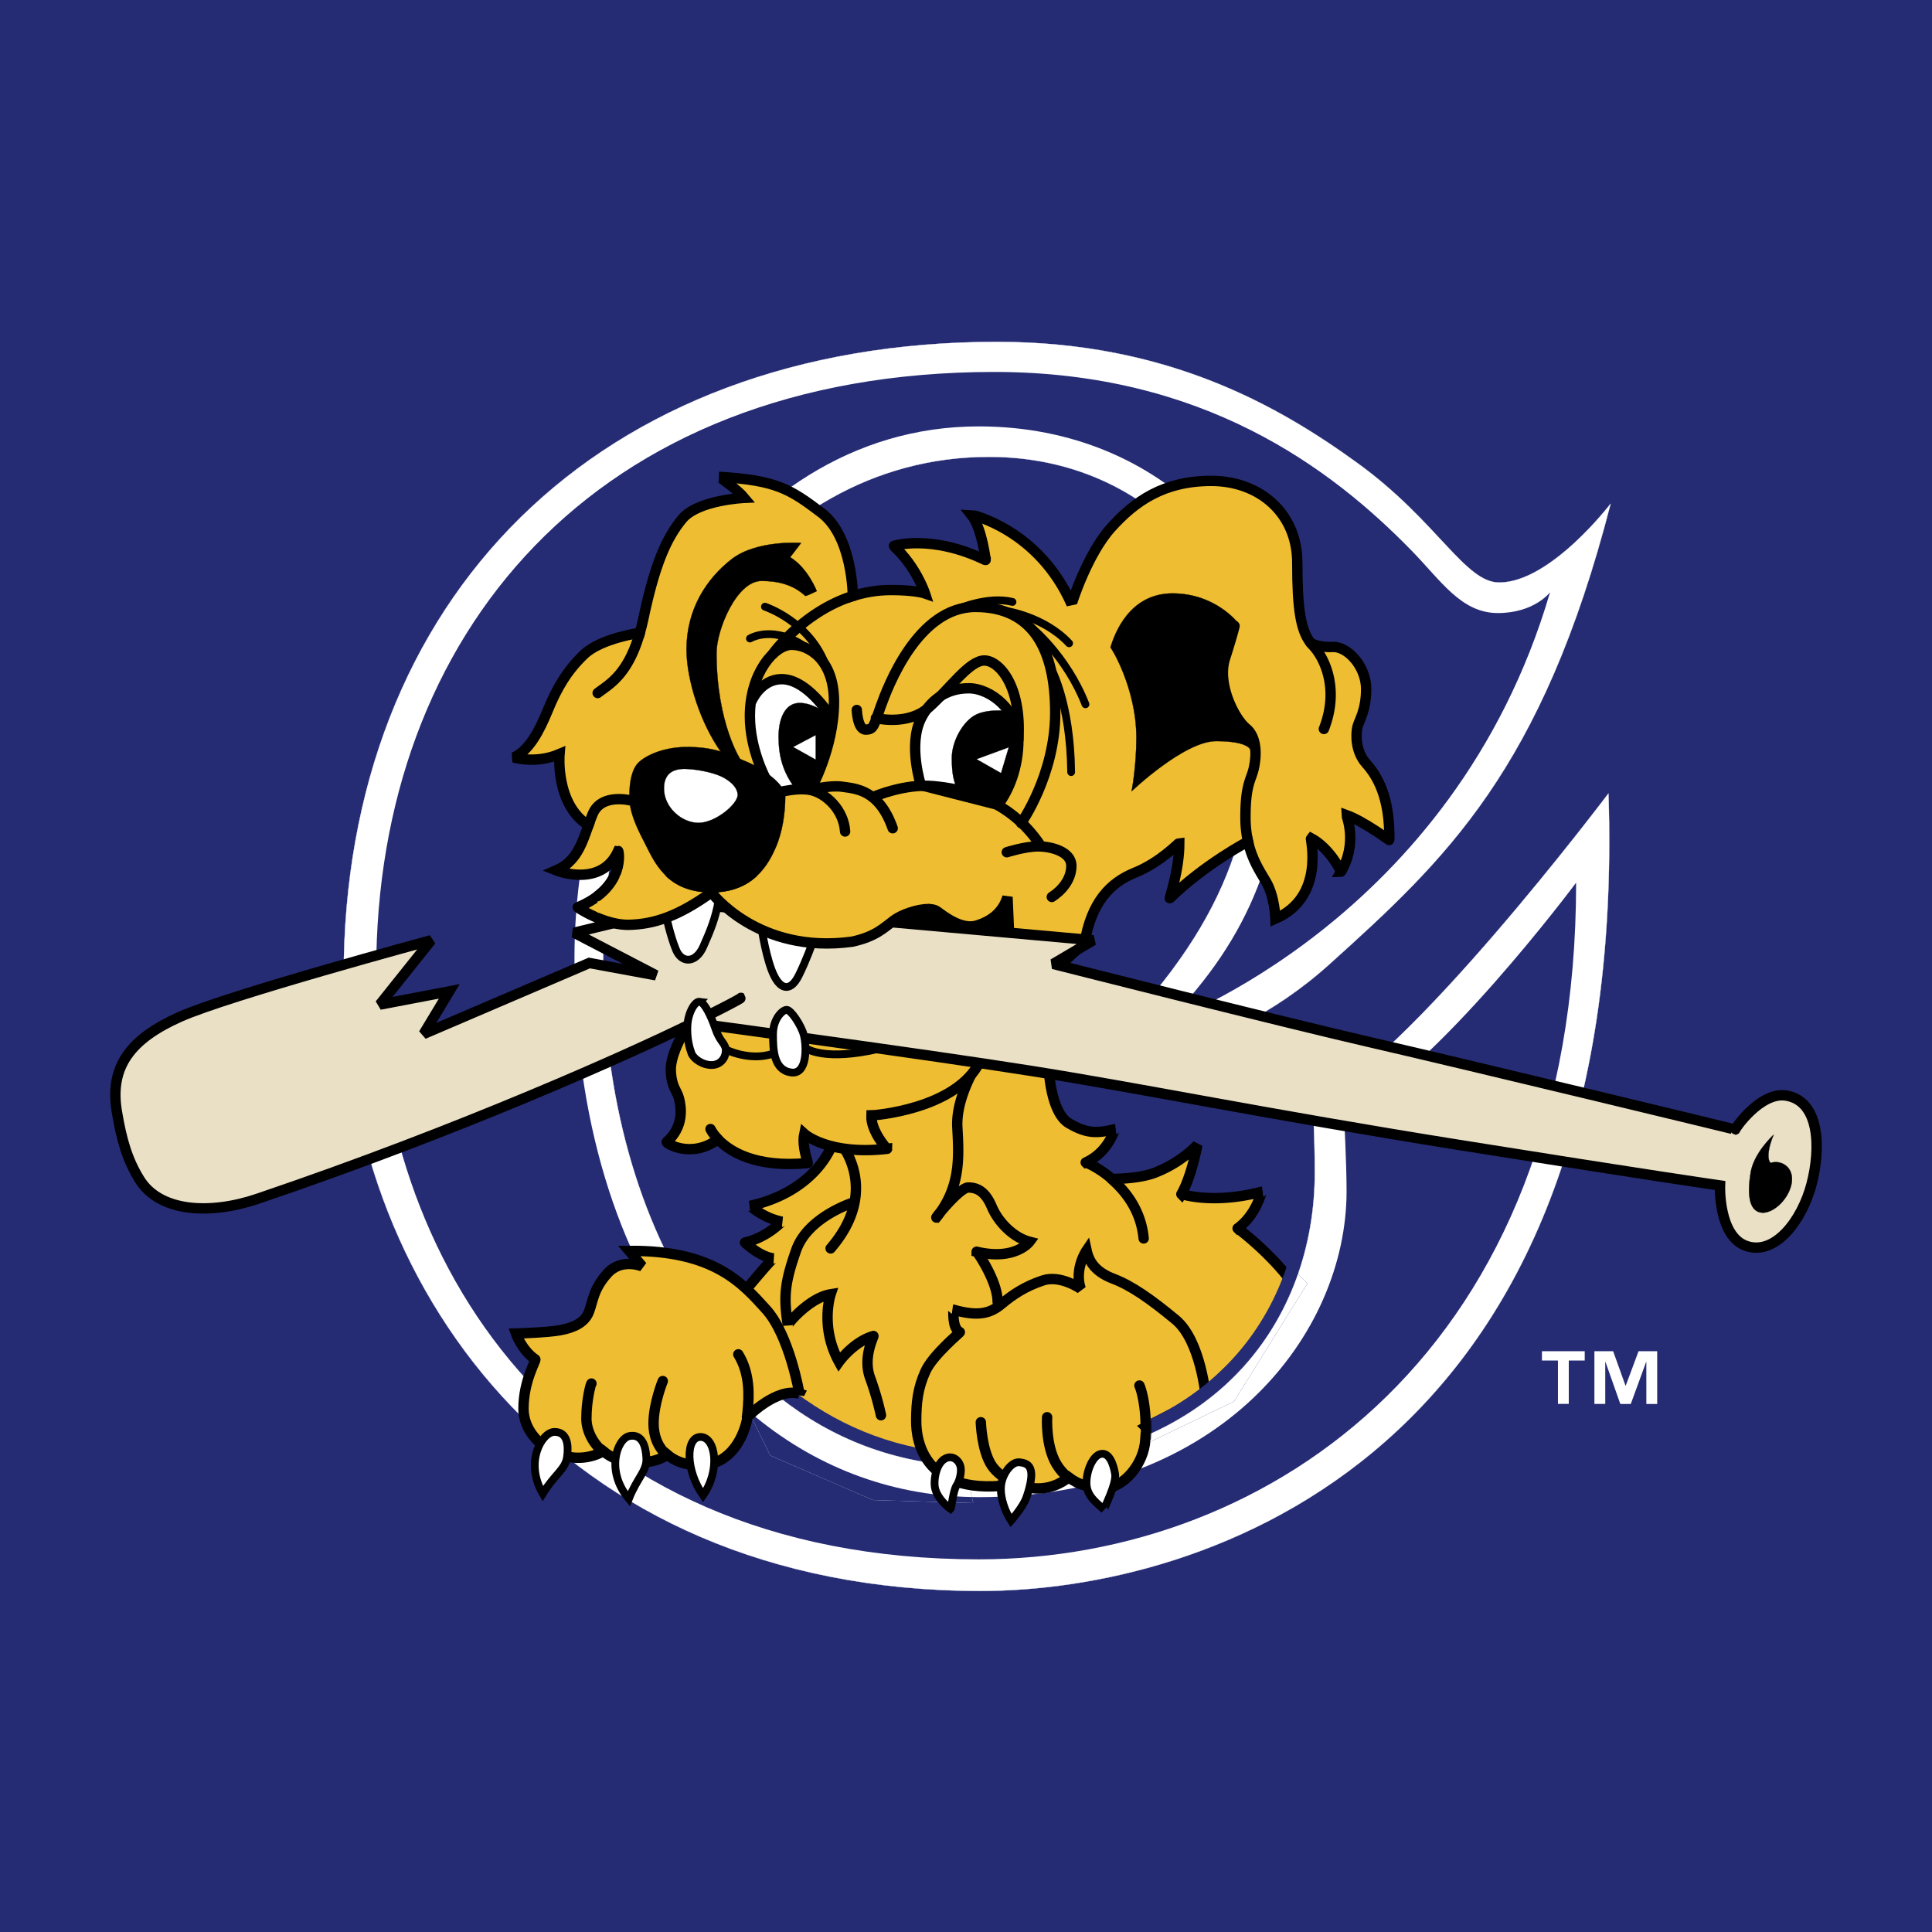 <svg xmlns="http://www.w3.org/2000/svg" width="2500" height="2500" viewBox="0 0 192.756 192.756"><path fill-rule="evenodd" clip-rule="evenodd" fill="#252c74" d="M0 0h192.756v192.756H0V0z"/><path d="M158.109 135.74h-1.592v4.326h-1.08v-4.326h-1.598v-.928h4.27v.928zm7.229 4.336h-1.082v-4.189h-.023l-1.531 4.189h-1.041l-1.48-4.189h-.025v4.18h-1.082v-5.254h1.871l1.23 3.43h.025l1.279-3.43h1.859v5.263z" fill-rule="evenodd" clip-rule="evenodd" fill="#fff"/><path d="M99.529 32.825c-40.846 0-66.508 26.781-66.508 63.553 0 30.183 19.889 63.554 64.797 63.554 21.6 0 37.324-9.773 47.375-21.039 10.051-11.264 15.422-29.076 16.277-45.016.514-9.561.504-18.966.504-18.966s-22.668 30.82-32.291 34.221c-.215.213.213 3.4.213 7.652 0 14.879-10.051 28.27-32.291 28.27-22.241 0-36.142-22.955-36.142-49.1 0-28.695 17.322-49.099 36.997-49.099 18.789 0 25.447 16.579 25.447 24.23 0 14.404-6.488 25.308-17.535 35.498 0 0 5.422 2.717 18.818-3.402 7.912-3.613 23.182-18.235 28.346-29.266 4.076-8.708 7.934-18.117 9.113-28.014 0-.212-8.438 10.944-12.865 10.944-2.139 0-6.416-6.165-12.189-10.627-5.773-4.466-17.962-13.393-38.066-13.393z" fill-rule="evenodd" clip-rule="evenodd" fill="#252c74"/><path d="M99.48 34.108c-39.83 0-65.192 25.563-65.192 63.373 0 29.824 20.896 61.246 63.584 61.246 21.973 0 64.742-13.248 62.604-79.564 0 0-20.314 26.994-29.51 30.82 0 0 .213 3.188.213 7.014 0 14.453-9.623 29.332-33.361 29.332-23.737 0-37.638-23.592-37.638-50.587 0-26.357 15.397-50.163 38.493-50.163 16.467 0 26.518 13.178 26.518 25.506 0 12.329-3.207 22.105-16.467 34.859.215.213 12.404.639 23.951-9.777 11.549-10.415 21.172-19.342 28.016-45.911 0 0-5.988 7.864-11.119 7.864-3.422 0-6.203-6.163-14.115-11.902s-19.033-12.11-35.977-12.11z" fill-rule="evenodd" clip-rule="evenodd" fill="#fff" stroke="#fff" stroke-width=".026" stroke-linecap="round" stroke-miterlimit="2.613"/><path d="M99.213 37.109c-40.078 0-61.679 26.383-61.679 59.752 0 28.193 17.958 58.715 60.118 58.715 29.146 0 59.598-20.951 59.598-67.511 0 0-14.055 18.882-23.164 23.281 0-.26.262 4.656.262 7.502 0 14.227-12.492 30.521-36.695 30.521-23.163 0-40.339-21.729-40.339-53.803 0-24.313 15.095-53.025 40.339-53.025 18.738 0 30.709 14.227 30.709 28.194 0 13.969-3.643 22.763-11.971 31.298-.262 0 28.627-10.087 38.256-42.938 0 0-1.561 2.069-5.205 2.069-3.643 0-5.641-3.184-8.588-6.208-8.067-8.277-20.821-17.847-41.641-17.847z" fill-rule="evenodd" clip-rule="evenodd" fill="#252c74"/><path d="M66.51 91.526s.377 1.78.942 3.184c.565 1.405 1.978 1.405 2.731-.281.754-1.685 1.225-2.903 1.507-4.495.283-1.591.385-2.554.385-2.554l-5.565 4.146zM79.182 92.316l-3.157.429s.471 3.089 1.224 4.587c.754 1.498 1.696 1.498 2.449 0 .754-1.498 1.414-3.371 1.414-3.371l-1.93-1.645z" fill-rule="evenodd" clip-rule="evenodd" fill="#fff" stroke="#000" stroke-width=".259" stroke-miterlimit="2.613"/><path d="M103.635 98.41c2.412-2.465 4.57-4.316 4.57-4.316.68-4.057 2.518-6.018 5.033-7.033 2.518-1.014 4.355-2.975 4.422-2.975 0 2.772-1.02 5.612-.951 5.544 3.537-3.448 7.803-5.668 7.803-5.668.391 1.755 1.158 2.918 1.789 3.979.885 1.488.951 3.719.951 3.719 4.967-2.164 3.471-7.979 3.539-8.047 1.904 1.015 3.061 3.382 2.992 3.382 1.701-2.908.545-5.613.545-5.68 1.699.609 4.354 2.569 4.285 2.501.068-4.327-1.225-6.423-2.312-7.641-1.088-1.216-1.021-2.908-.885-3.583s.885-1.622.885-3.854c0-2.231-1.836-4.26-3.334-4.192-1.496.068-2.215-.417-2.215-.417-.973-1.249-1.322-3.331-1.322-7.968 0-5.002-3.809-8.182-8.572-8.182-4.762 0-7.619 2.029-10 4.667-2.381 2.637-3.945 7.573-3.945 7.64-3.266-7.438-9.933-8.925-10-8.925 1.088 1.352 1.428 4.599 1.428 4.53-5.442-2.637-9.251-1.419-9.183-1.419 2.244 2.027 3.129 4.732 3.129 4.732s-.952-.337-3.401-.337c-1.365 0-2.635.228-3.797.597 0 0-.013-5.939-3.142-8.305-3.129-2.367-4.49-3.246-10.205-3.585.068 0 1.905 1.353 2.518 2.097 0 0-4.626.203-6.191 2.096-1.564 1.894-2.721 4.463-3.877 9.941-.109.514-.227.989-.352 1.428 0 0-3.867.532-5.567 2.155-1.701 1.622-2.721 3.38-3.605 5.544-.884 2.164-1.905 4.057-3.402 4.733 0 0 2.177.677 4.558-.338 0 0-.447 5.018 2.886 7.113-.655 1.842-1.219 3.637-3.216 4.495 0 0 4.489 1.811 6.181-1.939.065 0 .781 3.622-4.034 5.625-.065 0 2.667 1.811 5.14 1.747 2.473-.064 4.879-.841 8.198-3.233 0 0 4.619 6.208 14.053 4.914 2.343-.517 3.123-1.358 4.164-2.133 1.041-.776 3.514-1.488 4.294-.905.781.582 2.472 1.875 3.969 1.422 1.496-.453 2.602-1.358 3.059-2.845l.26 5.949 2.857 2.97z" fill-rule="evenodd" clip-rule="evenodd" fill="#eebd31" stroke="#000" stroke-width="1.035" stroke-linecap="round" stroke-miterlimit="2.613"/><path d="M124.512 83.962a11.286 11.286 0 0 1-.252-2.445c0-3.246.543-3.652.816-4.802.271-1.149.408-3.11-.748-4.057s-2.926-4.395-2.109-6.964c.816-2.57.953-3.246.953-3.246m7.58 1.679c.076.099.158.192.242.282 1.156 1.217 2.654 4.328 1.09 8.317M85.087 59.461c-4.977 1.581-7.972 5.76-7.972 5.76m-13.277-2.088c-1.206 4.238-3.097 5.151-4.207 6.009m3.537 10.775s-3.123-.905-4.034 1.294c-.155.373-.293.752-.427 1.129" fill="none" stroke="#000" stroke-width="1.035" stroke-linecap="round" stroke-miterlimit="2.613"/><path d="M125.082 74.622l-.156-1.231-.93-1.155-1.316-2.232-.697-2.386.078-1.54.697-2.387.744-1.557s-2.236-2.931-6.521-2.931-5.783 3.99-6.191 5.41c0-.136 2.586 3.989 2.586 8.993 0 2.908-.477 5.341-.477 5.341s5.238-5.004 8.436-5.004 3.406.845 3.406.845l.341-.166z" fill-rule="evenodd" clip-rule="evenodd" stroke="#000" stroke-width=".026" stroke-miterlimit="2.613"/><path d="M76.108 68.386c-1.337.846-2.16 4.137.328 9.702.262.586 1.376.977 1.376.977a21.198 21.198 0 0 0 2.097-.521c-1.114-2.213-1.965-5.469-1.245-6.511.721-1.043 3.079-.652 3.538-.391l.262-.457c-2.228-3.386-4.194-4.167-6.356-2.799z" fill-rule="evenodd" clip-rule="evenodd" fill="#fff"/><path d="M82.714 71.35s-1.497-1.217-2.926-1.217-2.109 1.487-2.109 3.381.408 3.517 1.701 5.208l1.506.075 2.034-5.631-.206-1.816z" fill-rule="evenodd" clip-rule="evenodd" stroke="#000" stroke-width=".026" stroke-miterlimit="2.613"/><path fill-rule="evenodd" clip-rule="evenodd" fill="#fff" stroke="#fff" stroke-width=".026" stroke-miterlimit="2.613" d="M81.353 73.38v2.367l-2.178-1.218 2.178-1.149z"/><path d="M91.877 78.338s-1.292-3.989 0-6.626c.854-1.741 2.449-3.043 4.762-3.043 2.313 0 4.966 2.367 4.966 5.14 0 2.771-.951 5.072-2.041 6.491l-7.687-1.962z" fill-rule="evenodd" clip-rule="evenodd" fill="#fff" stroke="#000" stroke-width="1.035" stroke-linecap="round" stroke-miterlimit="2.613"/><path d="M100.746 70.944s-2.043-.27-3.336.339c-1.292.609-2.448 2.638-2.448 4.329s.204 2.299.544 3.178l4.084 1.488 1.625-3.258.484-4.215-.953-1.861z" fill-rule="evenodd" clip-rule="evenodd" stroke="#000" stroke-width=".026" stroke-miterlimit="2.613"/><path fill-rule="evenodd" clip-rule="evenodd" fill="#fff" stroke="#fff" stroke-width=".026" stroke-miterlimit="2.613" d="M100.609 74.597l-.748 2.502-2.381-1.352 3.129-1.15z"/><path d="M95.642 60.732s2.926-1.285 5.375-.677m-.747.879s3.879.542 6.396 3.248m-3.811-1.624s3.537 2.841 5.443 7.71m-3.47-3.652s1.973 3.449 2.041 10.416M76.317 60.529s4.559 1.489 6.124 6.02m-7.621-2.842s2.382-1.488 5.784 1.015" fill="none" stroke="#000" stroke-width=".776" stroke-linecap="round" stroke-miterlimit="2.613"/><path d="M81.489 58.973s-.884-2.299-2.653-3.381c.068-.068 1.088-1.42 1.088-1.42s-4.422-.338-6.94 1.623c-2.518 1.962-4.491 5.005-4.491 8.996 0 3.111 1.429 7.439 3.47 10.281-.067-.136 1.974.811 1.974.811s-2.449-3.652-2.449-10.753c0-2.231 1.973-7.169 4.491-7.169 1.701 0 3.198.405 4.354 1.488.067.066 1.156-.476 1.156-.476z" fill-rule="evenodd" clip-rule="evenodd" stroke="#000" stroke-width=".026" stroke-miterlimit="2.613"/><path d="M69.149 102.035c4.865-2.393 4.777-2.48 4.777-2.48" fill="none" stroke="#000" stroke-width="1.035" stroke-linecap="round" stroke-miterlimit="2.613"/><path d="M110.924 117.619s2.674.029 4.35-.637a12.206 12.206 0 0 0 4.186-2.748s-.586 3.162-1.592 4.91c-.082-.082 2.932 1.082 8.039-.25-.084 0-.502 2.248-2.428 3.662-.084-.082 3.264 2.414 5.441 5.41l-3.193 5.85-5.119 4.83-27.932 7.586-4.595-1.797-10.109-4.695-3.873-10.676s2.91-3.512 3.078-3.512c-1.423-.166-2.93-1.664-2.847-1.58 2.345-.584 3.601-2.08 3.684-2.08-2.009-.418-3.098-1.582-3.181-1.582 6.698-1.498 8.205-6.158 8.205-6.158l.209-.516 13.845-9.066 7.547 2.092s.168 4.326 2.01 5.408 2.846.998 4.605.584c-.084 0-.586 2.246-2.93 3.328-.043-.041 1.235.452 2.6 1.637z" fill-rule="evenodd" clip-rule="evenodd" fill="#eebd31" stroke="#000" stroke-width="1.035" stroke-linecap="round" stroke-miterlimit="2.613"/><path d="M97.438 106.246s-2.092 3.246-1.924 6.242c.167 2.996.334 5.99-2.093 8.986-.083 0 2.344-2.996 3.182-2.996.836 0 1.674.334 2.346 1.914.668 1.582 2.176 3.08 3.766 3.496 0 0-1.424 1.914-5.275.998 0-.084 2.094 2.912 2.094 4.994m-15.659-15.812s4.019 4.66-1.005 10.486m2.261-4.577s-4.521 1.416-5.694 4.744c-1.172 3.328-1.256 4.66-.836 7.49 0-.168 2.176-2.746 4.27-3.08 0 0-1.088 3.246.837 6.742 0 0 1.423-1.998 3.433-2.58.084 0-1.088 2.08-.335 4.16a29.06 29.06 0 0 1 1.088 3.744m23.03-23.547c1.412 1.225 2.922 3.156 3.178 5.906" fill="none" stroke="#000" stroke-width="1.035" stroke-linecap="round" stroke-miterlimit="2.613"/><path d="M68.429 102.602s-1.571 2.51-1.502 4.209c.068 1.697.615 1.967.819 2.783.206.814.547 2.783-1.229 4.344-.068.135 2.453 1.699 5.117-.268 1.115 1.17 3.679 2.873 8.953 2.373.068 0-.615-1.631-.342-2.92 0 0 2.39 2.172 8.264 1.494 0 .066-1.64-1.766-1.571-3.328.068 0 8.469-.543 10.86-5.43 1.15-2.352 3.604-5.166 5.838-7.449l-35.207 4.192z" fill-rule="evenodd" clip-rule="evenodd" fill="#eebd31" stroke="#000" stroke-width="1.035" stroke-linecap="round" stroke-miterlimit="2.613"/><path d="M70.888 112.646s.199.447.746 1.023" fill="none" stroke="#000" stroke-width="1.035" stroke-linecap="round" stroke-miterlimit="2.613"/><path d="M72.39 104.705s2.359 1.207 4.702.432c.131-.129 1.823.646 3.384-.516 0 0 1.822 1.291 7.287 0" fill="none" stroke="#000" stroke-width=".776" stroke-linecap="round" stroke-miterlimit="2.613"/><path d="M69.132 102.051s22.451 3 33.762 4.795c11.309 1.795 23.094 4.25 42.574 7.367 19.484 3.117 26.137 4.062 26.137 4.062s-.191 5.102 2.66 6.045c2.852.945 5.512-2.551 6.463-6.139.951-3.59.855-8.377-2.566-8.881-2.564-.377-5.131 3.4-5.037 3.4.096 0-27.275-6.611-36.303-8.689-9.029-2.078-31.742-7.84-31.742-7.84l3.99-2.362-40.105-3.589-11.689 2.834 8.173 4.25-6.652-1.227-16.536 7.084 2.565-4.252-6.938 1.322 5.132-6.423s-20.243 5.479-25.089 7.651-7.033 4.914-6.273 9.447c.476 2.834 1.046 4.816 2.281 6.801 1.999 3.209 6.976 3.52 11.784 1.889 20.623-6.988 37.406-14.605 42.842-17.268.196-.094.385-.187.567-.277z" fill-rule="evenodd" clip-rule="evenodd" fill="#eae0c5" stroke="#000" stroke-width="1.035" stroke-linecap="round" stroke-miterlimit="2.613"/><path d="M176.953 113.219s-1.98 1.777-2.299 3.809c-.32 2.031-.191 3.682.957 3.936 1.15.254 2.811-1.207 3.131-2.855.318-1.65-1.023-2.414-2.045-2.096-.127.063-.638-.636.256-2.794z" fill-rule="evenodd" clip-rule="evenodd" stroke="#000" stroke-width=".026" stroke-linecap="round" stroke-miterlimit="2.613"/><path d="M66.494 91.546s.376 1.778.941 3.183 1.978 1.404 2.731-.281c.753-1.685 1.224-2.901 1.507-4.493.283-1.592.384-2.554.384-2.554l-5.563 4.145z" fill-rule="evenodd" clip-rule="evenodd" fill="#fff" stroke="#000" stroke-width=".776" stroke-miterlimit="2.613"/><path d="M79.163 92.333l-3.156.429s.471 3.089 1.225 4.587c.753 1.498 1.695 1.498 2.448 0 .754-1.498 1.413-3.37 1.413-3.37l-1.93-1.646z" fill-rule="evenodd" clip-rule="evenodd" fill="#fff"/><path d="M79.163 92.333l-3.156.429s.471 3.089 1.225 4.587c.753 1.498 1.695 1.498 2.448 0 .754-1.498 1.413-3.37 1.413-3.37l-1.93-1.646" fill="none" stroke="#000" stroke-width=".776" stroke-miterlimit="2.613"/><path d="M61.31 87.381c-.312.66-.835 1.371-1.694 2.027v2.167c.93.385 2.071.723 3.163.694 2.473-.064 4.879-.841 8.198-3.233 0 0 4.619 6.208 14.053 4.914 2.343-.517 3.123-1.358 4.164-2.133.776-.579 2.348-1.122 3.421-1.119v-3.317H61.31z" fill-rule="evenodd" clip-rule="evenodd" fill="#eebd31"/><path d="M61.31 87.381c-.312.66-.835 1.371-1.694 2.027m0 2.167c.93.385 2.071.723 3.163.694 2.473-.064 4.879-.841 8.198-3.233 0 0 4.619 6.208 14.053 4.914 2.343-.517 3.123-1.358 4.164-2.133.776-.579 2.348-1.122 3.421-1.119" fill="none" stroke="#000" stroke-width="1.035" stroke-linecap="round" stroke-miterlimit="2.613"/><path d="M66.416 87.381c.979.939 2.389 1.655 4.561 1.655 2.129 0 3.561-.728 4.548-1.655h-9.109z" fill-rule="evenodd" clip-rule="evenodd"/><path d="M66.416 87.381c.979.939 2.389 1.655 4.561 1.655 2.129 0 3.561-.728 4.548-1.655" fill="none" stroke="#000" stroke-width=".026" stroke-miterlimit="2.613"/><path d="M69.149 102.035c4.865-2.393 4.777-2.48 4.777-2.48" fill="none" stroke="#000" stroke-width="1.035" stroke-linecap="round" stroke-miterlimit="2.613"/><path d="M69.812 99.938c-.478-.068-1.161 1.086-1.229 2.375-.069 1.291.205 2.24.41 2.785.205.543 1.161 1.221 2.118 1.154.956-.068 1.365-.951 1.297-1.562s-.614-.814-1.024-2.037c-.411-1.223-1.093-2.649-1.572-2.715zM78.488 100.75c-.41 0-1.366.885-1.366 2.445 0 1.562.068 3.531 1.776 3.803s1.571-2.717 1.298-3.734c-.274-1.018-1.299-2.514-1.708-2.514z" fill-rule="evenodd" clip-rule="evenodd" fill="#fff" stroke="#000" stroke-width=".776" stroke-miterlimit="2.613"/><path d="M74.945 70.024s.911-2.263 3.057-2.263c2.148 0 4.165 2.586 5.011 3.945m17.436 13.321s1.822-.582 3.123-.582c1.303 0 3.318.517 3.318 1.939s-1.041 2.522-1.951 3.104M87.242 79.465s2.993-1.294 5.856-1.035c2.862.258 7.613 1.229 10.736 5.949m-22.968-5.56s1.887-.518 3.188-.324c1.302.194 3.644.259 5.01 4.139m-12.232-3.363s2.472-.775 4.034-.452c1.562.323 3.318 2.003 3.449 4.138m-3.449-4.138s2.343-4.139 2.343-8.795c0-4.269-2.538-5.691-4.229-5.691s-4.164 2.781-4.164 7.113c0 3.363 1.595 6.272 1.595 6.272m10.977-6.073s3.198.811 5.306-1.082c2.108-1.895 4.014-4.666 5.511-4.666 1.496 0 3.74 2.569 3.4 7.911m-16.122-2.975s.068 1.96.884 1.96c.816 0 .816-.406 1.497-2.298.68-1.894 3.674-9.941 9.457-9.941 5.783 0 7.959 4.328 7.959 10.548s-3.402 11.022-3.402 11.022" fill="none" stroke="#000" stroke-width="1.035" stroke-linecap="round" stroke-miterlimit="2.613"/><path d="M68.846 74.527c-2.668-.064-4.49.906-5.142 1.553-.65.646-.911 1.876-.911 3.363s.585 2.845 1.497 4.593c.911 1.746 2.082 4.979 6.703 4.979 4.165 0 5.662-2.781 6.377-4.398.716-1.617.976-3.557.976-5.174 0-1.165-2.212-2.781-3.969-3.493-1.756-.711-2.863-1.357-5.531-1.423z" fill-rule="evenodd" clip-rule="evenodd" stroke="#000" stroke-width=".026" stroke-miterlimit="2.613"/><path d="M68.651 76.726c-.976-.063-2.408.066-2.408 1.941 0 1.876 1.757 3.428 3.45 3.428 1.692 0 3.904-1.875 3.904-2.78 0-.906-1.106-1.682-2.017-2.005-.912-.324-1.953-.518-2.929-.584z" fill-rule="evenodd" clip-rule="evenodd" fill="#fff" stroke="#000" stroke-width=".026" stroke-miterlimit="2.613"/><path d="M96 145.008c-6.239-.314-11.787-2.463-16.512-5.988l-.279-.145-1.608.648-.955.301-1.859 1.197 2.061 4.195 10.25 4.445 10.001.301L96 145.008z" fill-rule="evenodd" clip-rule="evenodd" fill="#252c74"/><path d="M96.286 146.291c-7.128-.311-13.329-2.785-18.484-6.85l-.2.082-.955.301-1.859 1.197 2.061 4.195 10.25 4.445 10.001.301-.814-3.671z" fill-rule="evenodd" clip-rule="evenodd" fill="#fff"/><path d="M96.286 146.291c-7.128-.311-13.329-2.785-18.484-6.85" fill="none" stroke="#fff" stroke-width=".026" stroke-linecap="round" stroke-miterlimit="2.613"/><path d="M96.965 149.359c-8.331-.156-15.865-3.137-22.074-8.404l-.104.066 2.061 4.195 10.25 4.445 10.001.301-.134-.603z" fill-rule="evenodd" clip-rule="evenodd" fill="#252c74"/><path d="M79.76 139.055s-.992-5.846-3.336-8.426-5.19-5.908-13.647-5.826l1.304 1.545s-2.057-.879-3.48.703c-1.424 1.582-1.424 2.746-1.843 3.828-.418 1.082-1.507 1.58-2.846 1.832-1.34.248-4.438.332-4.438.332s.586 1.664 1.926 2.58c.167 0-1.172 2.08-1.172 4.91s2.847 4.91 5.442 4.91c1.591 0 2.508-.666 2.508-.666.799.666 1.858 1.164 3.27 1.164 2.261 0 3.119-.814 3.119-.814.728.623 1.755 1.064 3.244 1.064 3.167 0 4.467-2.994 4.772-4.826-.001 0 2.917-2.976 5.177-2.31z" fill-rule="evenodd" clip-rule="evenodd" fill="#eebd31" stroke="#000" stroke-width="1.035" stroke-linecap="round" stroke-miterlimit="2.613"/><path d="M59.008 138.037c-.084.082-.503 1.664-.503 3.494 0 1.061.533 2.369 1.632 3.287m5.988-7.031s-.921 2.246-.921 4.242c0 1.131.376 2.316 1.325 3.131m7.995-3.777c.025-.154.045-.299.058-.434.167-1.748.251-3.912-.921-5.826" fill="none" stroke="#000" stroke-width="1.035" stroke-linecap="round" stroke-miterlimit="2.613"/><path d="M55.325 142.863c-1.256 0-3.015 2.996-1.173 6.158 1.173-1.914 2.261-2.414 2.428-3.662.168-1.248 0-2.496-1.255-2.496zM62.819 143.27c-1.237.215-2.445 3.471-.079 6.266.821-2.088 1.805-2.766 1.751-4.025-.052-1.259-.435-2.458-1.672-2.241zM70.143 149.188c1.759-2.496 1.257-5.824-.25-5.824-1.508-.001-1.508 3.327.25 5.824z" fill-rule="evenodd" clip-rule="evenodd" fill="#fff" stroke="#000" stroke-width=".776" stroke-miterlimit="2.613"/><path d="M114.309 142.387l5.986-3.072s-.5-5.574-3.014-7.654c-2.51-2.08-4.438-3.412-6.195-4.078s-2.428-1.664-2.68-2.828c0 0-1.254 1.83-.584 3.826 0 0-2.012-1.414-3.77-.832s-3.014 1.416-4.102 2.332c-1.09.914-2.262 1.33-4.857.58.084 0-.167 1.832.67 2.248.083 0-2.679 2.246-3.433 3.912-.754 1.664-.921 3.078-.921 4.992s.754 7.74 10.047 6.242c1.523.633 3.381.738 5.174-.658 1.002.77 2.209 1.074 3.535 1.074 1.926 0 3.971-2.412 4.102-4.828.067-1.204.116-.471.042-1.256z" fill-rule="evenodd" clip-rule="evenodd" fill="#eebd31" stroke="#000" stroke-width="1.035" stroke-linecap="round" stroke-miterlimit="2.613"/><path d="M97.857 141.896s.084 2.828 1.09 4.328c.422.629 1.303 1.365 2.41 1.826m3.114-6.654s-.166 2.83.922 4.662c.34.57.744 1.02 1.199 1.367m7.717-5.038c0-2.201-.422-3.697-.627-4.152" fill="none" stroke="#000" stroke-width="1.035" stroke-linecap="round" stroke-miterlimit="2.613"/><path d="M94.759 145.391c-1.172.084-1.591 1.832-1.506 2.83.083.998 1.004 1.914 1.59 2.33.083-.082.251-1.83.586-2.33.334-.498.501-1.332.417-1.83-.082-.5-.501-1-1.087-1zM101.709 145.891c-.838-.084-1.758 1.248-1.842 2.414-.084 1.164.418 2.496 1.004 3.412 0 0 1.172-1.332 1.506-2.248.336-.916.588-1.996.504-2.58-.084-.582-.334-.916-1.172-.998zM109.83 145.059c-.838.166-1.506 1.83-1.424 3.078.084 1.25 1.174 1.914 1.76 2.498-.084-.084 1.256-2.58 1.088-3.578-.168-1-.586-2.164-1.424-1.998z" fill-rule="evenodd" clip-rule="evenodd" fill="#fff" stroke="#000" stroke-width=".776" stroke-miterlimit="2.613"/><path d="M128.436 126.193c-2.125 6.465-6.609 12.016-13.674 15.387l.029.086v2.168l8.33-4.01 7.32-11.773-1.92-1.973-.085.115z" fill-rule="evenodd" clip-rule="evenodd" fill="#252c74"/><path d="M129.512 127.096c-2.293 6.607-7.037 12.484-14.721 15.953v.785l8.33-4.01 7.32-11.773-.929-.955z" fill-rule="evenodd" clip-rule="evenodd" fill="#fff"/><path d="M129.512 127.096c-2.293 6.607-7.037 12.484-14.721 15.953" fill="none" stroke="#fff" stroke-width=".026" stroke-linecap="round" stroke-miterlimit="2.613"/><path d="M114.816 141.666s.064.842-.031 1.973" fill="none" stroke="#000" stroke-width=".065" stroke-miterlimit="2.613"/><path fill-rule="evenodd" clip-rule="evenodd" d="M95.369 91.827l-2.358-1.368-.786-.195-3.031 1.553 6.372.596-.197-.586zM97.457 92.333l2.826-1.874.393 2.344-3.219-.47z"/></svg>
